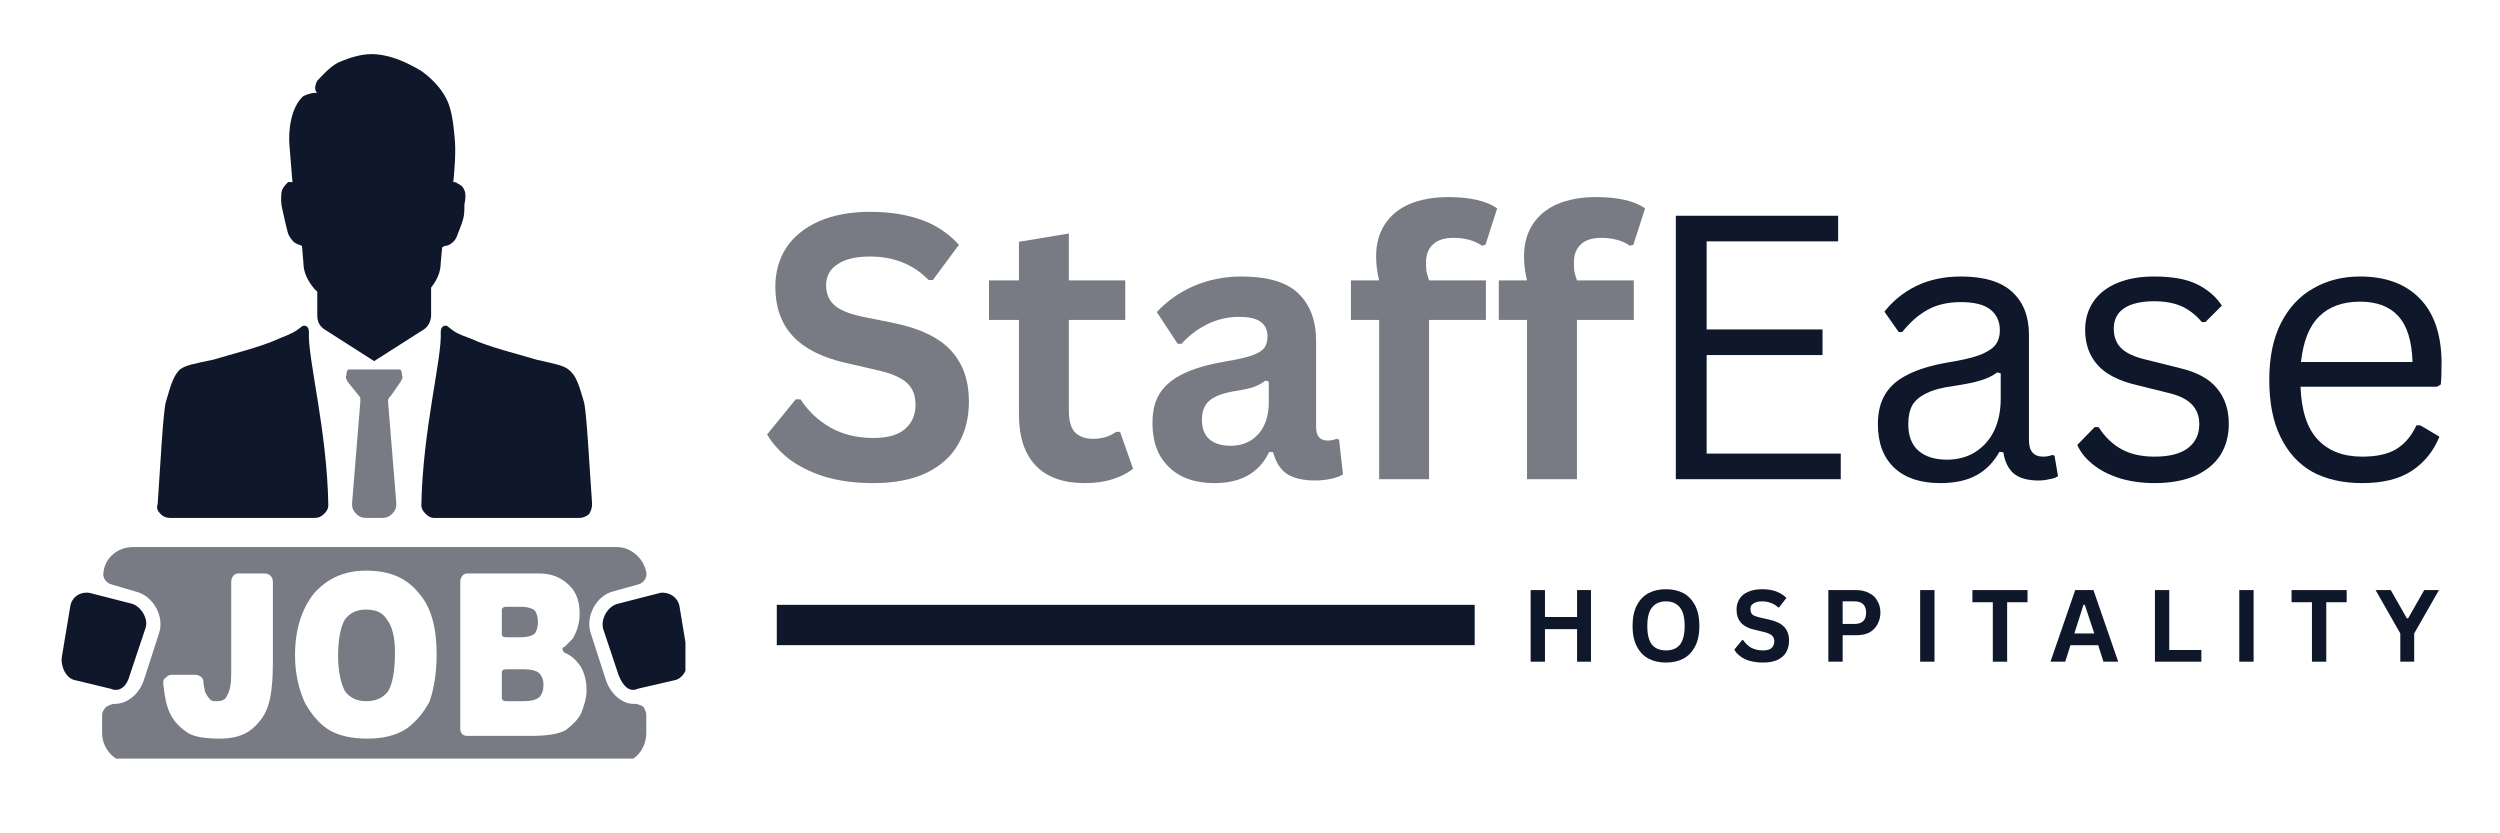 <?xml version="1.0" encoding="UTF-8"?>
<svg xmlns="http://www.w3.org/2000/svg" xmlns:xlink="http://www.w3.org/1999/xlink" width="120" zoomAndPan="magnify" viewBox="0 0 90 30" height="40" preserveAspectRatio="xMidYMid meet" version="1.0">
  <defs>
    <g></g>
    <clipPath id="0c95708dba">
      <path d="M 54 19 L 88.547 19 L 88.547 26 L 54 26 Z M 54 19 " clip-rule="nonzero"></path>
    </clipPath>
    <clipPath id="e0f5d5a5db">
      <rect x="0" width="35" y="0" height="7"></rect>
    </clipPath>
    <clipPath id="922db229fe">
      <path d="M 5 1.906 L 22 1.906 L 22 19 L 5 19 Z M 5 1.906 " clip-rule="nonzero"></path>
    </clipPath>
    <clipPath id="45c4d26f23">
      <path d="M 3 19 L 24 19 L 24 27.309 L 3 27.309 Z M 3 19 " clip-rule="nonzero"></path>
    </clipPath>
    <clipPath id="904d913cbe">
      <path d="M 2.176 21 L 6 21 L 6 25 L 2.176 25 Z M 2.176 21 " clip-rule="nonzero"></path>
    </clipPath>
    <clipPath id="5cca1d84f5">
      <path d="M 21 21 L 24.676 21 L 24.676 25 L 21 25 Z M 21 21 " clip-rule="nonzero"></path>
    </clipPath>
  </defs>
  <g fill="#787b84" fill-opacity="1">
    <g transform="translate(27.24, 17.251)">
      <g>
        <path d="M 4.203 0.141 C 3.547 0.141 2.957 0.062 2.438 -0.094 C 1.926 -0.258 1.5 -0.473 1.156 -0.734 C 0.82 -1.004 0.562 -1.297 0.375 -1.609 L 1.406 -2.875 L 1.578 -2.875 C 1.859 -2.445 2.219 -2.109 2.656 -1.859 C 3.102 -1.609 3.617 -1.484 4.203 -1.484 C 4.703 -1.484 5.078 -1.586 5.328 -1.797 C 5.586 -2.016 5.719 -2.305 5.719 -2.672 C 5.719 -2.898 5.676 -3.086 5.594 -3.234 C 5.508 -3.391 5.375 -3.52 5.188 -3.625 C 5 -3.738 4.742 -3.832 4.422 -3.906 L 3.203 -4.188 C 2.348 -4.383 1.711 -4.707 1.297 -5.156 C 0.879 -5.613 0.672 -6.203 0.672 -6.922 C 0.672 -7.453 0.801 -7.922 1.062 -8.328 C 1.332 -8.734 1.723 -9.051 2.234 -9.281 C 2.754 -9.508 3.367 -9.625 4.078 -9.625 C 4.805 -9.625 5.43 -9.523 5.953 -9.328 C 6.473 -9.141 6.914 -8.844 7.281 -8.438 L 6.344 -7.172 L 6.188 -7.172 C 5.914 -7.453 5.609 -7.66 5.266 -7.797 C 4.922 -7.941 4.523 -8.016 4.078 -8.016 C 3.566 -8.016 3.176 -7.922 2.906 -7.734 C 2.633 -7.555 2.5 -7.305 2.5 -6.984 C 2.5 -6.691 2.594 -6.457 2.781 -6.281 C 2.969 -6.102 3.297 -5.961 3.766 -5.859 L 5 -5.609 C 5.926 -5.41 6.598 -5.078 7.016 -4.609 C 7.43 -4.148 7.641 -3.547 7.641 -2.797 C 7.641 -2.203 7.508 -1.688 7.25 -1.25 C 7 -0.812 6.613 -0.469 6.094 -0.219 C 5.582 0.02 4.953 0.141 4.203 0.141 Z M 4.203 0.141 "></path>
      </g>
    </g>
  </g>
  <g fill="#787b84" fill-opacity="1">
    <g transform="translate(35.385, 17.251)">
      <g>
        <path d="M 4.938 -1.703 L 5.406 -0.375 C 5.207 -0.219 4.961 -0.094 4.672 0 C 4.379 0.094 4.047 0.141 3.672 0.141 C 2.898 0.141 2.312 -0.066 1.906 -0.484 C 1.5 -0.91 1.297 -1.523 1.297 -2.328 L 1.297 -5.734 L 0.219 -5.734 L 0.219 -7.156 L 1.297 -7.156 L 1.297 -8.547 L 3.094 -8.844 L 3.094 -7.156 L 5.125 -7.156 L 5.125 -5.734 L 3.094 -5.734 L 3.094 -2.469 C 3.094 -2.113 3.164 -1.852 3.312 -1.688 C 3.469 -1.531 3.688 -1.453 3.969 -1.453 C 4.281 -1.453 4.555 -1.535 4.797 -1.703 Z M 4.938 -1.703 "></path>
      </g>
    </g>
  </g>
  <g fill="#787b84" fill-opacity="1">
    <g transform="translate(40.942, 17.251)">
      <g>
        <path d="M 2.781 0.141 C 2.32 0.141 1.926 0.055 1.594 -0.109 C 1.258 -0.285 1 -0.535 0.812 -0.859 C 0.633 -1.18 0.547 -1.57 0.547 -2.031 C 0.547 -2.457 0.633 -2.812 0.812 -3.094 C 1 -3.383 1.281 -3.617 1.656 -3.797 C 2.039 -3.984 2.539 -4.129 3.156 -4.234 C 3.582 -4.305 3.906 -4.379 4.125 -4.453 C 4.352 -4.535 4.504 -4.629 4.578 -4.734 C 4.648 -4.836 4.688 -4.973 4.688 -5.141 C 4.688 -5.367 4.609 -5.539 4.453 -5.656 C 4.297 -5.781 4.031 -5.844 3.656 -5.844 C 3.258 -5.844 2.879 -5.754 2.516 -5.578 C 2.16 -5.398 1.852 -5.164 1.594 -4.875 L 1.453 -4.875 L 0.703 -6.016 C 1.066 -6.41 1.508 -6.723 2.031 -6.953 C 2.562 -7.18 3.133 -7.297 3.75 -7.297 C 4.695 -7.297 5.379 -7.094 5.797 -6.688 C 6.223 -6.281 6.438 -5.707 6.438 -4.969 L 6.438 -1.875 C 6.438 -1.551 6.578 -1.391 6.859 -1.391 C 6.961 -1.391 7.066 -1.41 7.172 -1.453 L 7.266 -1.422 L 7.406 -0.172 C 7.301 -0.109 7.16 -0.055 6.984 -0.016 C 6.805 0.023 6.613 0.047 6.406 0.047 C 5.977 0.047 5.641 -0.031 5.391 -0.188 C 5.148 -0.352 4.984 -0.613 4.891 -0.969 L 4.75 -0.984 C 4.395 -0.234 3.738 0.141 2.781 0.141 Z M 3.359 -1.203 C 3.773 -1.203 4.109 -1.344 4.359 -1.625 C 4.609 -1.906 4.734 -2.289 4.734 -2.781 L 4.734 -3.516 L 4.609 -3.547 C 4.492 -3.453 4.348 -3.375 4.172 -3.312 C 4.004 -3.258 3.754 -3.207 3.422 -3.156 C 3.035 -3.082 2.754 -2.969 2.578 -2.812 C 2.41 -2.656 2.328 -2.43 2.328 -2.141 C 2.328 -1.836 2.414 -1.602 2.594 -1.438 C 2.781 -1.281 3.035 -1.203 3.359 -1.203 Z M 3.359 -1.203 "></path>
      </g>
    </g>
  </g>
  <g fill="#787b84" fill-opacity="1">
    <g transform="translate(48.399, 17.251)">
      <g>
        <path d="M 1.25 0 L 1.25 -5.734 L 0.234 -5.734 L 0.234 -7.156 L 1.25 -7.156 C 1.176 -7.457 1.141 -7.742 1.141 -8.016 C 1.141 -8.461 1.242 -8.848 1.453 -9.172 C 1.66 -9.492 1.957 -9.738 2.344 -9.906 C 2.738 -10.07 3.203 -10.156 3.734 -10.156 C 4.523 -10.156 5.113 -10.02 5.5 -9.75 L 5.078 -8.438 L 4.953 -8.406 C 4.68 -8.594 4.336 -8.688 3.922 -8.688 C 3.598 -8.688 3.352 -8.609 3.188 -8.453 C 3.02 -8.297 2.938 -8.082 2.938 -7.812 C 2.938 -7.695 2.941 -7.586 2.953 -7.484 C 2.973 -7.391 3.004 -7.281 3.047 -7.156 L 5.094 -7.156 L 5.094 -5.734 L 3.047 -5.734 L 3.047 0 Z M 1.25 0 "></path>
      </g>
    </g>
  </g>
  <g fill="#787b84" fill-opacity="1">
    <g transform="translate(53.723, 17.251)">
      <g>
        <path d="M 1.25 0 L 1.25 -5.734 L 0.234 -5.734 L 0.234 -7.156 L 1.25 -7.156 C 1.176 -7.457 1.141 -7.742 1.141 -8.016 C 1.141 -8.461 1.242 -8.848 1.453 -9.172 C 1.66 -9.492 1.957 -9.738 2.344 -9.906 C 2.738 -10.07 3.203 -10.156 3.734 -10.156 C 4.523 -10.156 5.113 -10.02 5.5 -9.75 L 5.078 -8.438 L 4.953 -8.406 C 4.68 -8.594 4.336 -8.688 3.922 -8.688 C 3.598 -8.688 3.352 -8.609 3.188 -8.453 C 3.02 -8.297 2.938 -8.082 2.938 -7.812 C 2.938 -7.695 2.941 -7.586 2.953 -7.484 C 2.973 -7.391 3.004 -7.281 3.047 -7.156 L 5.094 -7.156 L 5.094 -5.734 L 3.047 -5.734 L 3.047 0 Z M 1.25 0 "></path>
      </g>
    </g>
  </g>
  <g fill="#0f172a" fill-opacity="1">
    <g transform="translate(58.892, 17.251)">
      <g>
        <path d="M 2.547 -4.469 L 2.547 -0.922 L 7.375 -0.922 L 7.375 0 L 1.438 0 L 1.438 -9.484 L 7.281 -9.484 L 7.281 -8.562 L 2.547 -8.562 L 2.547 -5.391 L 6.719 -5.391 L 6.719 -4.469 Z M 2.547 -4.469 "></path>
      </g>
    </g>
  </g>
  <g fill="#0f172a" fill-opacity="1">
    <g transform="translate(66.901, 17.251)">
      <g>
        <path d="M 2.953 0.141 C 2.242 0.141 1.691 -0.039 1.297 -0.406 C 0.898 -0.781 0.703 -1.305 0.703 -1.984 C 0.703 -2.41 0.789 -2.77 0.969 -3.062 C 1.145 -3.352 1.414 -3.586 1.781 -3.766 C 2.145 -3.953 2.625 -4.098 3.219 -4.203 C 3.738 -4.285 4.133 -4.379 4.406 -4.484 C 4.676 -4.598 4.859 -4.723 4.953 -4.859 C 5.047 -4.992 5.094 -5.16 5.094 -5.359 C 5.094 -5.68 4.977 -5.93 4.75 -6.109 C 4.531 -6.285 4.176 -6.375 3.688 -6.375 C 3.219 -6.375 2.816 -6.281 2.484 -6.094 C 2.16 -5.914 1.859 -5.648 1.578 -5.297 L 1.453 -5.297 L 0.938 -6.031 C 1.238 -6.414 1.617 -6.723 2.078 -6.953 C 2.547 -7.18 3.082 -7.297 3.688 -7.297 C 4.531 -7.297 5.148 -7.109 5.547 -6.734 C 5.941 -6.367 6.141 -5.859 6.141 -5.203 L 6.141 -1.406 C 6.141 -1.008 6.312 -0.812 6.656 -0.812 C 6.77 -0.812 6.879 -0.832 6.984 -0.875 L 7.062 -0.844 L 7.188 -0.109 C 7.113 -0.055 7.008 -0.02 6.875 0 C 6.75 0.031 6.617 0.047 6.484 0.047 C 6.098 0.047 5.801 -0.035 5.594 -0.203 C 5.395 -0.379 5.27 -0.633 5.219 -0.969 L 5.078 -0.984 C 4.867 -0.609 4.594 -0.328 4.25 -0.141 C 3.906 0.047 3.473 0.141 2.953 0.141 Z M 3.188 -0.703 C 3.582 -0.703 3.926 -0.797 4.219 -0.984 C 4.508 -1.172 4.734 -1.426 4.891 -1.75 C 5.047 -2.082 5.125 -2.469 5.125 -2.906 L 5.125 -3.812 L 5 -3.844 C 4.844 -3.727 4.648 -3.633 4.422 -3.562 C 4.191 -3.488 3.867 -3.422 3.453 -3.359 C 3.035 -3.305 2.703 -3.219 2.453 -3.094 C 2.211 -2.977 2.039 -2.832 1.938 -2.656 C 1.844 -2.477 1.797 -2.254 1.797 -1.984 C 1.797 -1.566 1.914 -1.25 2.156 -1.031 C 2.406 -0.812 2.75 -0.703 3.188 -0.703 Z M 3.188 -0.703 "></path>
      </g>
    </g>
  </g>
  <g fill="#0f172a" fill-opacity="1">
    <g transform="translate(74.299, 17.251)">
      <g>
        <path d="M 3.266 0.141 C 2.816 0.141 2.398 0.082 2.016 -0.031 C 1.629 -0.156 1.305 -0.32 1.047 -0.531 C 0.785 -0.738 0.598 -0.973 0.484 -1.234 L 1.109 -1.875 L 1.25 -1.875 C 1.477 -1.52 1.754 -1.254 2.078 -1.078 C 2.41 -0.898 2.805 -0.812 3.266 -0.812 C 3.785 -0.812 4.18 -0.91 4.453 -1.109 C 4.734 -1.316 4.875 -1.609 4.875 -1.984 C 4.875 -2.266 4.789 -2.492 4.625 -2.672 C 4.457 -2.859 4.188 -3 3.812 -3.094 L 2.609 -3.391 C 1.961 -3.547 1.492 -3.789 1.203 -4.125 C 0.91 -4.457 0.766 -4.875 0.766 -5.375 C 0.766 -5.758 0.863 -6.098 1.062 -6.391 C 1.258 -6.68 1.547 -6.906 1.922 -7.062 C 2.297 -7.219 2.738 -7.297 3.25 -7.297 C 3.906 -7.297 4.422 -7.203 4.797 -7.016 C 5.18 -6.828 5.477 -6.57 5.688 -6.25 L 5.094 -5.656 L 4.969 -5.656 C 4.738 -5.926 4.488 -6.117 4.219 -6.234 C 3.945 -6.348 3.625 -6.406 3.25 -6.406 C 2.781 -6.406 2.422 -6.32 2.172 -6.156 C 1.922 -5.988 1.797 -5.742 1.797 -5.422 C 1.797 -5.129 1.883 -4.895 2.062 -4.719 C 2.238 -4.539 2.547 -4.398 2.984 -4.297 L 4.172 -4 C 4.797 -3.852 5.242 -3.609 5.516 -3.266 C 5.797 -2.93 5.938 -2.504 5.938 -1.984 C 5.938 -1.566 5.836 -1.195 5.641 -0.875 C 5.441 -0.562 5.141 -0.312 4.734 -0.125 C 4.328 0.051 3.836 0.141 3.266 0.141 Z M 3.266 0.141 "></path>
      </g>
    </g>
  </g>
  <g fill="#0f172a" fill-opacity="1">
    <g transform="translate(80.913, 17.251)">
      <g>
        <path d="M 6.812 -3.328 L 1.906 -3.328 C 1.938 -2.461 2.145 -1.828 2.531 -1.422 C 2.914 -1.016 3.445 -0.812 4.125 -0.812 C 4.633 -0.812 5.039 -0.898 5.344 -1.078 C 5.656 -1.266 5.898 -1.551 6.078 -1.938 L 6.219 -1.938 L 6.906 -1.531 C 6.695 -1.008 6.363 -0.598 5.906 -0.297 C 5.457 -0.004 4.863 0.141 4.125 0.141 C 3.426 0.141 2.828 0.004 2.328 -0.266 C 1.836 -0.547 1.457 -0.961 1.188 -1.516 C 0.914 -2.066 0.781 -2.754 0.781 -3.578 C 0.781 -4.391 0.922 -5.07 1.203 -5.625 C 1.492 -6.188 1.883 -6.602 2.375 -6.875 C 2.863 -7.156 3.422 -7.297 4.047 -7.297 C 4.961 -7.297 5.676 -7.035 6.188 -6.516 C 6.707 -5.992 6.973 -5.227 6.984 -4.219 C 6.984 -3.82 6.973 -3.551 6.953 -3.406 Z M 5.938 -4.219 C 5.914 -4.977 5.742 -5.531 5.422 -5.875 C 5.109 -6.219 4.648 -6.391 4.047 -6.391 C 3.422 -6.391 2.93 -6.211 2.578 -5.859 C 2.223 -5.516 2.004 -4.969 1.922 -4.219 Z M 5.938 -4.219 "></path>
      </g>
    </g>
  </g>
  <g clip-path="url(#0c95708dba)">
    <g transform="matrix(1, 0, 0, 1, 54, 19)">
      <g clip-path="url(#e0f5d5a5db)">
        <g fill="#0f172a" fill-opacity="1">
          <g transform="translate(0.775, 4.821)">
            <g>
              <path d="M 2 -1.609 L 2 -2.578 L 2.5 -2.578 L 2.5 0 L 2 0 L 2 -1.172 L 0.844 -1.172 L 0.844 0 L 0.328 0 L 0.328 -2.578 L 0.844 -2.578 L 0.844 -1.609 Z M 2 -1.609 "></path>
            </g>
          </g>
        </g>
        <g fill="#0f172a" fill-opacity="1">
          <g transform="translate(4.569, 4.821)">
            <g>
              <path d="M 1.406 0.031 C 1.164 0.031 0.957 -0.016 0.781 -0.109 C 0.602 -0.203 0.461 -0.348 0.359 -0.547 C 0.254 -0.742 0.203 -0.988 0.203 -1.281 C 0.203 -1.582 0.254 -1.832 0.359 -2.031 C 0.461 -2.227 0.602 -2.375 0.781 -2.469 C 0.957 -2.562 1.164 -2.609 1.406 -2.609 C 1.645 -2.609 1.852 -2.562 2.031 -2.469 C 2.207 -2.375 2.348 -2.227 2.453 -2.031 C 2.555 -1.832 2.609 -1.582 2.609 -1.281 C 2.609 -0.988 2.555 -0.742 2.453 -0.547 C 2.348 -0.348 2.207 -0.203 2.031 -0.109 C 1.852 -0.016 1.645 0.031 1.406 0.031 Z M 1.406 -0.406 C 1.625 -0.406 1.789 -0.473 1.906 -0.609 C 2.02 -0.754 2.078 -0.977 2.078 -1.281 C 2.078 -1.594 2.02 -1.816 1.906 -1.953 C 1.789 -2.098 1.625 -2.172 1.406 -2.172 C 1.188 -2.172 1.02 -2.098 0.906 -1.953 C 0.789 -1.816 0.734 -1.594 0.734 -1.281 C 0.734 -0.977 0.789 -0.754 0.906 -0.609 C 1.02 -0.473 1.188 -0.406 1.406 -0.406 Z M 1.406 -0.406 "></path>
            </g>
          </g>
        </g>
        <g fill="#0f172a" fill-opacity="1">
          <g transform="translate(8.328, 4.821)">
            <g>
              <path d="M 1.141 0.031 C 0.961 0.031 0.801 0.008 0.656 -0.031 C 0.52 -0.07 0.406 -0.129 0.312 -0.203 C 0.219 -0.273 0.148 -0.352 0.109 -0.438 L 0.391 -0.781 L 0.422 -0.781 C 0.504 -0.664 0.602 -0.57 0.719 -0.5 C 0.844 -0.438 0.984 -0.406 1.141 -0.406 C 1.273 -0.406 1.375 -0.43 1.438 -0.484 C 1.508 -0.547 1.547 -0.629 1.547 -0.734 C 1.547 -0.785 1.535 -0.832 1.516 -0.875 C 1.492 -0.914 1.457 -0.953 1.406 -0.984 C 1.352 -1.016 1.285 -1.039 1.203 -1.062 L 0.875 -1.141 C 0.633 -1.191 0.457 -1.281 0.344 -1.406 C 0.238 -1.531 0.188 -1.688 0.188 -1.875 C 0.188 -2.02 0.223 -2.148 0.297 -2.266 C 0.367 -2.379 0.473 -2.461 0.609 -2.516 C 0.742 -2.578 0.91 -2.609 1.109 -2.609 C 1.305 -2.609 1.473 -2.582 1.609 -2.531 C 1.754 -2.477 1.879 -2.398 1.984 -2.297 L 1.719 -1.953 L 1.688 -1.953 C 1.613 -2.023 1.531 -2.078 1.438 -2.109 C 1.344 -2.148 1.234 -2.172 1.109 -2.172 C 0.973 -2.172 0.867 -2.145 0.797 -2.094 C 0.723 -2.051 0.688 -1.988 0.688 -1.906 C 0.688 -1.82 0.707 -1.754 0.75 -1.703 C 0.801 -1.66 0.891 -1.625 1.016 -1.594 L 1.359 -1.516 C 1.609 -1.461 1.789 -1.375 1.906 -1.25 C 2.02 -1.125 2.078 -0.961 2.078 -0.766 C 2.078 -0.598 2.039 -0.453 1.969 -0.328 C 1.895 -0.211 1.789 -0.125 1.656 -0.062 C 1.52 0 1.348 0.031 1.141 0.031 Z M 1.141 0.031 "></path>
            </g>
          </g>
        </g>
        <g fill="#0f172a" fill-opacity="1">
          <g transform="translate(11.492, 4.821)">
            <g>
              <path d="M 1.328 -2.578 C 1.516 -2.578 1.672 -2.539 1.797 -2.469 C 1.93 -2.406 2.031 -2.312 2.094 -2.188 C 2.164 -2.07 2.203 -1.93 2.203 -1.766 C 2.203 -1.609 2.164 -1.469 2.094 -1.344 C 2.031 -1.219 1.93 -1.117 1.797 -1.047 C 1.672 -0.984 1.516 -0.953 1.328 -0.953 L 0.844 -0.953 L 0.844 0 L 0.328 0 L 0.328 -2.578 Z M 1.266 -1.359 C 1.547 -1.359 1.688 -1.492 1.688 -1.766 C 1.688 -2.035 1.547 -2.172 1.266 -2.172 L 0.844 -2.172 L 0.844 -1.359 Z M 1.266 -1.359 "></path>
            </g>
          </g>
        </g>
        <g fill="#0f172a" fill-opacity="1">
          <g transform="translate(14.798, 4.821)">
            <g>
              <path d="M 0.844 0 L 0.328 0 L 0.328 -2.578 L 0.844 -2.578 Z M 0.844 0 "></path>
            </g>
          </g>
        </g>
        <g fill="#0f172a" fill-opacity="1">
          <g transform="translate(16.929, 4.821)">
            <g>
              <path d="M 2.062 -2.578 L 2.062 -2.141 L 1.328 -2.141 L 1.328 0 L 0.812 0 L 0.812 -2.141 L 0.078 -2.141 L 0.078 -2.578 Z M 2.062 -2.578 "></path>
            </g>
          </g>
        </g>
        <g fill="#0f172a" fill-opacity="1">
          <g transform="translate(19.786, 4.821)">
            <g>
              <path d="M 2.469 0 L 1.938 0 L 1.75 -0.594 L 0.75 -0.594 L 0.562 0 L 0.031 0 L 0.922 -2.578 L 1.578 -2.578 Z M 1.219 -2.047 L 0.891 -1.016 L 1.609 -1.016 L 1.266 -2.047 Z M 1.219 -2.047 "></path>
            </g>
          </g>
        </g>
        <g fill="#0f172a" fill-opacity="1">
          <g transform="translate(23.249, 4.821)">
            <g>
              <path d="M 0.844 -2.578 L 0.844 -0.422 L 2 -0.422 L 2 0 L 0.328 0 L 0.328 -2.578 Z M 0.844 -2.578 "></path>
            </g>
          </g>
        </g>
        <g fill="#0f172a" fill-opacity="1">
          <g transform="translate(26.286, 4.821)">
            <g>
              <path d="M 0.844 0 L 0.328 0 L 0.328 -2.578 L 0.844 -2.578 Z M 0.844 0 "></path>
            </g>
          </g>
        </g>
        <g fill="#0f172a" fill-opacity="1">
          <g transform="translate(28.418, 4.821)">
            <g>
              <path d="M 2.062 -2.578 L 2.062 -2.141 L 1.328 -2.141 L 1.328 0 L 0.812 0 L 0.812 -2.141 L 0.078 -2.141 L 0.078 -2.578 Z M 2.062 -2.578 "></path>
            </g>
          </g>
        </g>
        <g fill="#0f172a" fill-opacity="1">
          <g transform="translate(31.505, 4.821)">
            <g>
              <path d="M 1.406 0 L 0.906 0 L 0.906 -1.016 L 0.016 -2.578 L 0.562 -2.578 L 1.141 -1.562 L 1.188 -1.562 L 1.766 -2.578 L 2.297 -2.578 L 1.406 -1.016 Z M 1.406 0 "></path>
            </g>
          </g>
        </g>
      </g>
    </g>
  </g>
  <g clip-path="url(#922db229fe)">
    <path fill="#0f172a" d="M 10.871 8.852 C 10.773 8.801 10.672 8.801 10.57 8.703 C 10.523 8.652 10.422 8.551 10.371 8.402 C 10.324 8.254 10.273 8.004 10.223 7.801 C 10.172 7.551 10.121 7.402 10.121 7.203 C 10.121 7.055 10.121 6.902 10.172 6.805 C 10.223 6.703 10.324 6.602 10.371 6.555 C 10.473 6.555 10.473 6.555 10.523 6.555 C 10.57 6.555 10.523 6.555 10.523 6.504 L 10.422 5.254 C 10.371 4.703 10.473 3.855 10.922 3.457 C 11.023 3.406 11.32 3.305 11.422 3.355 C 11.32 3.254 11.32 3.105 11.422 2.906 C 11.57 2.754 11.871 2.406 12.172 2.254 C 12.621 2.055 13.121 1.906 13.57 1.957 C 14.121 2.008 14.668 2.254 15.168 2.555 C 15.52 2.805 15.867 3.156 16.07 3.555 C 16.27 3.953 16.32 4.453 16.367 4.953 C 16.418 5.453 16.367 6.055 16.32 6.555 C 16.367 6.555 16.418 6.555 16.469 6.602 C 16.57 6.652 16.668 6.703 16.719 6.852 C 16.77 6.953 16.77 7.152 16.719 7.352 C 16.719 7.551 16.719 7.754 16.668 7.902 C 16.617 8.102 16.52 8.301 16.469 8.453 C 16.418 8.602 16.367 8.652 16.32 8.703 C 16.219 8.801 16.117 8.852 16.02 8.852 C 15.969 8.852 15.969 8.902 15.918 8.902 L 15.867 9.453 C 15.867 9.801 15.719 10.102 15.52 10.352 L 15.52 11.352 C 15.52 11.551 15.418 11.75 15.27 11.852 L 13.469 13 L 11.672 11.852 C 11.523 11.75 11.422 11.602 11.422 11.352 L 11.422 10.5 L 11.32 10.402 C 11.07 10.102 10.922 9.801 10.922 9.453 Z M 15.168 18.195 C 15.219 15.449 15.918 12.898 15.867 11.949 C 15.867 11.699 16.07 11.699 16.117 11.75 C 16.367 11.949 16.418 12 16.969 12.199 C 17.617 12.5 18.668 12.75 19.316 12.949 C 19.965 13.098 20.266 13.148 20.465 13.301 C 20.715 13.5 20.816 13.75 21.016 14.449 C 21.117 14.75 21.215 16.746 21.316 18.145 C 21.316 18.297 21.266 18.395 21.215 18.496 C 21.117 18.598 20.965 18.645 20.867 18.645 L 15.621 18.645 C 15.52 18.645 15.418 18.598 15.32 18.496 C 15.219 18.395 15.168 18.297 15.168 18.195 Z M 11.82 18.195 C 11.773 15.449 11.07 12.898 11.121 11.949 C 11.121 11.699 10.922 11.699 10.871 11.75 C 10.621 11.949 10.523 12 10.023 12.199 C 9.371 12.5 8.324 12.75 7.676 12.949 C 6.973 13.098 6.676 13.148 6.477 13.301 C 6.273 13.5 6.176 13.75 5.977 14.449 C 5.875 14.75 5.773 16.746 5.676 18.145 C 5.625 18.297 5.676 18.395 5.773 18.496 C 5.875 18.598 5.977 18.645 6.125 18.645 L 11.32 18.645 C 11.473 18.645 11.57 18.598 11.672 18.496 C 11.773 18.395 11.82 18.297 11.82 18.195 Z M 11.82 18.195 " fill-opacity="1" fill-rule="evenodd"></path>
  </g>
  <path fill="#787b84" d="M 12.57 13.301 C 12.473 13.301 12.473 13.449 12.473 13.5 C 12.422 13.598 12.473 13.648 12.52 13.75 L 12.922 14.25 C 12.973 14.297 12.973 14.348 12.973 14.449 L 12.672 18.145 C 12.672 18.297 12.723 18.395 12.82 18.496 C 12.922 18.598 13.02 18.645 13.172 18.645 L 13.77 18.645 C 13.922 18.645 14.02 18.598 14.121 18.496 C 14.219 18.395 14.27 18.297 14.27 18.145 L 13.969 14.449 C 13.969 14.348 14.02 14.297 14.07 14.25 L 14.418 13.75 C 14.469 13.648 14.52 13.598 14.469 13.5 C 14.469 13.449 14.469 13.301 14.371 13.301 Z M 12.57 13.301 " fill-opacity="1" fill-rule="evenodd"></path>
  <g clip-path="url(#45c4d26f23)">
    <path fill="#787b84" d="M 4.777 19.695 L 22.215 19.695 C 22.715 19.695 23.164 20.094 23.266 20.594 C 23.312 20.793 23.164 20.996 22.965 21.043 L 22.066 21.293 C 21.465 21.445 21.066 22.195 21.266 22.793 L 21.816 24.492 C 21.965 24.941 22.363 25.34 22.816 25.34 C 22.863 25.34 22.863 25.34 22.863 25.34 C 22.965 25.34 23.066 25.391 23.164 25.441 C 23.215 25.543 23.266 25.641 23.266 25.742 L 23.266 26.391 C 23.266 26.992 22.816 27.492 22.215 27.492 L 4.777 27.492 C 4.176 27.492 3.676 26.992 3.676 26.391 L 3.676 25.742 C 3.676 25.641 3.727 25.543 3.828 25.441 C 3.926 25.391 4.027 25.34 4.125 25.34 C 4.625 25.34 5.027 24.941 5.176 24.492 L 5.727 22.793 C 5.926 22.195 5.523 21.445 4.875 21.293 L 4.027 21.043 C 3.828 20.996 3.676 20.793 3.727 20.594 C 3.777 20.094 4.227 19.695 4.777 19.695 Z M 8.574 20.645 L 9.523 20.645 C 9.723 20.645 9.824 20.793 9.824 20.945 L 9.824 23.844 C 9.824 24.492 9.773 24.992 9.672 25.34 C 9.574 25.691 9.371 25.992 9.074 26.242 C 8.773 26.492 8.375 26.59 7.926 26.59 C 7.426 26.59 7.023 26.539 6.773 26.391 C 6.477 26.191 6.273 25.992 6.125 25.691 C 5.977 25.391 5.926 25.043 5.875 24.594 C 5.875 24.543 5.875 24.441 5.977 24.391 C 6.023 24.344 6.074 24.293 6.176 24.293 L 7.023 24.293 C 7.176 24.293 7.324 24.391 7.324 24.543 C 7.324 24.691 7.375 24.793 7.375 24.891 C 7.426 24.992 7.473 25.094 7.574 25.191 C 7.625 25.242 7.723 25.242 7.824 25.242 C 7.973 25.242 8.125 25.191 8.172 25.043 C 8.273 24.891 8.324 24.641 8.324 24.242 L 8.324 20.945 C 8.324 20.793 8.422 20.645 8.574 20.645 Z M 10.621 23.594 C 10.621 22.645 10.871 21.895 11.32 21.344 C 11.773 20.844 12.371 20.543 13.172 20.543 C 14.02 20.543 14.621 20.793 15.07 21.344 C 15.52 21.844 15.719 22.594 15.719 23.543 C 15.719 24.242 15.621 24.793 15.469 25.242 C 15.27 25.641 14.969 25.992 14.621 26.242 C 14.219 26.492 13.77 26.59 13.219 26.59 C 12.672 26.59 12.223 26.492 11.871 26.293 C 11.523 26.09 11.223 25.742 10.973 25.293 C 10.773 24.844 10.621 24.293 10.621 23.594 Z M 12.172 23.594 C 12.172 24.191 12.27 24.594 12.422 24.891 C 12.621 25.141 12.871 25.242 13.172 25.242 C 13.52 25.242 13.77 25.141 13.969 24.891 C 14.121 24.641 14.219 24.191 14.219 23.492 C 14.219 22.941 14.121 22.543 13.922 22.293 C 13.77 22.043 13.52 21.945 13.172 21.945 C 12.871 21.945 12.621 22.043 12.422 22.293 C 12.27 22.543 12.172 22.992 12.172 23.594 Z M 16.82 20.645 L 19.418 20.645 C 19.867 20.645 20.215 20.793 20.516 21.094 C 20.766 21.344 20.867 21.695 20.867 22.094 C 20.867 22.445 20.766 22.742 20.617 22.992 C 20.516 23.094 20.418 23.191 20.316 23.293 C 20.266 23.293 20.215 23.344 20.266 23.395 C 20.266 23.441 20.266 23.441 20.316 23.492 C 20.566 23.594 20.715 23.742 20.867 23.941 C 21.016 24.141 21.117 24.492 21.117 24.844 C 21.117 25.141 21.016 25.441 20.914 25.691 C 20.816 25.891 20.617 26.09 20.418 26.242 C 20.316 26.34 20.117 26.391 19.867 26.441 C 19.516 26.492 19.266 26.492 19.168 26.492 L 16.82 26.492 C 16.668 26.492 16.57 26.391 16.57 26.242 L 16.57 20.945 C 16.57 20.793 16.668 20.645 16.82 20.645 Z M 18.219 22.941 L 18.766 22.941 C 18.969 22.941 19.168 22.895 19.266 22.793 C 19.316 22.691 19.367 22.594 19.367 22.395 C 19.367 22.195 19.316 22.094 19.266 21.992 C 19.168 21.895 18.969 21.844 18.766 21.844 L 18.219 21.844 C 18.117 21.844 18.066 21.895 18.066 21.945 L 18.066 22.844 C 18.066 22.895 18.117 22.941 18.219 22.941 Z M 18.219 25.242 L 18.867 25.242 C 19.117 25.242 19.316 25.191 19.418 25.094 C 19.516 24.992 19.566 24.844 19.566 24.641 C 19.566 24.492 19.516 24.344 19.418 24.242 C 19.316 24.141 19.117 24.094 18.867 24.094 L 18.219 24.094 C 18.117 24.094 18.066 24.141 18.066 24.191 L 18.066 25.141 C 18.066 25.191 18.117 25.242 18.219 25.242 Z M 18.219 25.242 " fill-opacity="1" fill-rule="evenodd"></path>
  </g>
  <g clip-path="url(#904d913cbe)">
    <path fill="#0f172a" d="M 3.227 21.344 L 4.777 21.742 C 5.074 21.844 5.375 22.293 5.227 22.645 L 4.676 24.293 C 4.574 24.691 4.324 24.941 3.977 24.793 L 2.727 24.492 C 2.379 24.441 2.176 23.992 2.227 23.645 L 2.527 21.844 C 2.578 21.492 2.879 21.293 3.227 21.344 Z M 3.227 21.344 " fill-opacity="1" fill-rule="evenodd"></path>
  </g>
  <g clip-path="url(#5cca1d84f5)">
    <path fill="#0f172a" d="M 23.766 21.344 L 22.215 21.742 C 21.867 21.844 21.617 22.293 21.715 22.645 L 22.266 24.293 C 22.414 24.691 22.664 24.941 22.965 24.793 L 24.266 24.492 C 24.613 24.441 24.812 23.992 24.762 23.645 L 24.465 21.844 C 24.414 21.492 24.062 21.293 23.766 21.344 Z M 23.766 21.344 " fill-opacity="1" fill-rule="evenodd"></path>
  </g>
  <path stroke-linecap="butt" transform="matrix(0.726, -0, 0, 0.726, 27.966, 21.774)" fill="none" stroke-linejoin="miter" d="M -0.002 1 L 34.604 1 " stroke="#0f172a" stroke-width="2" stroke-opacity="1" stroke-miterlimit="4"></path>
</svg>
